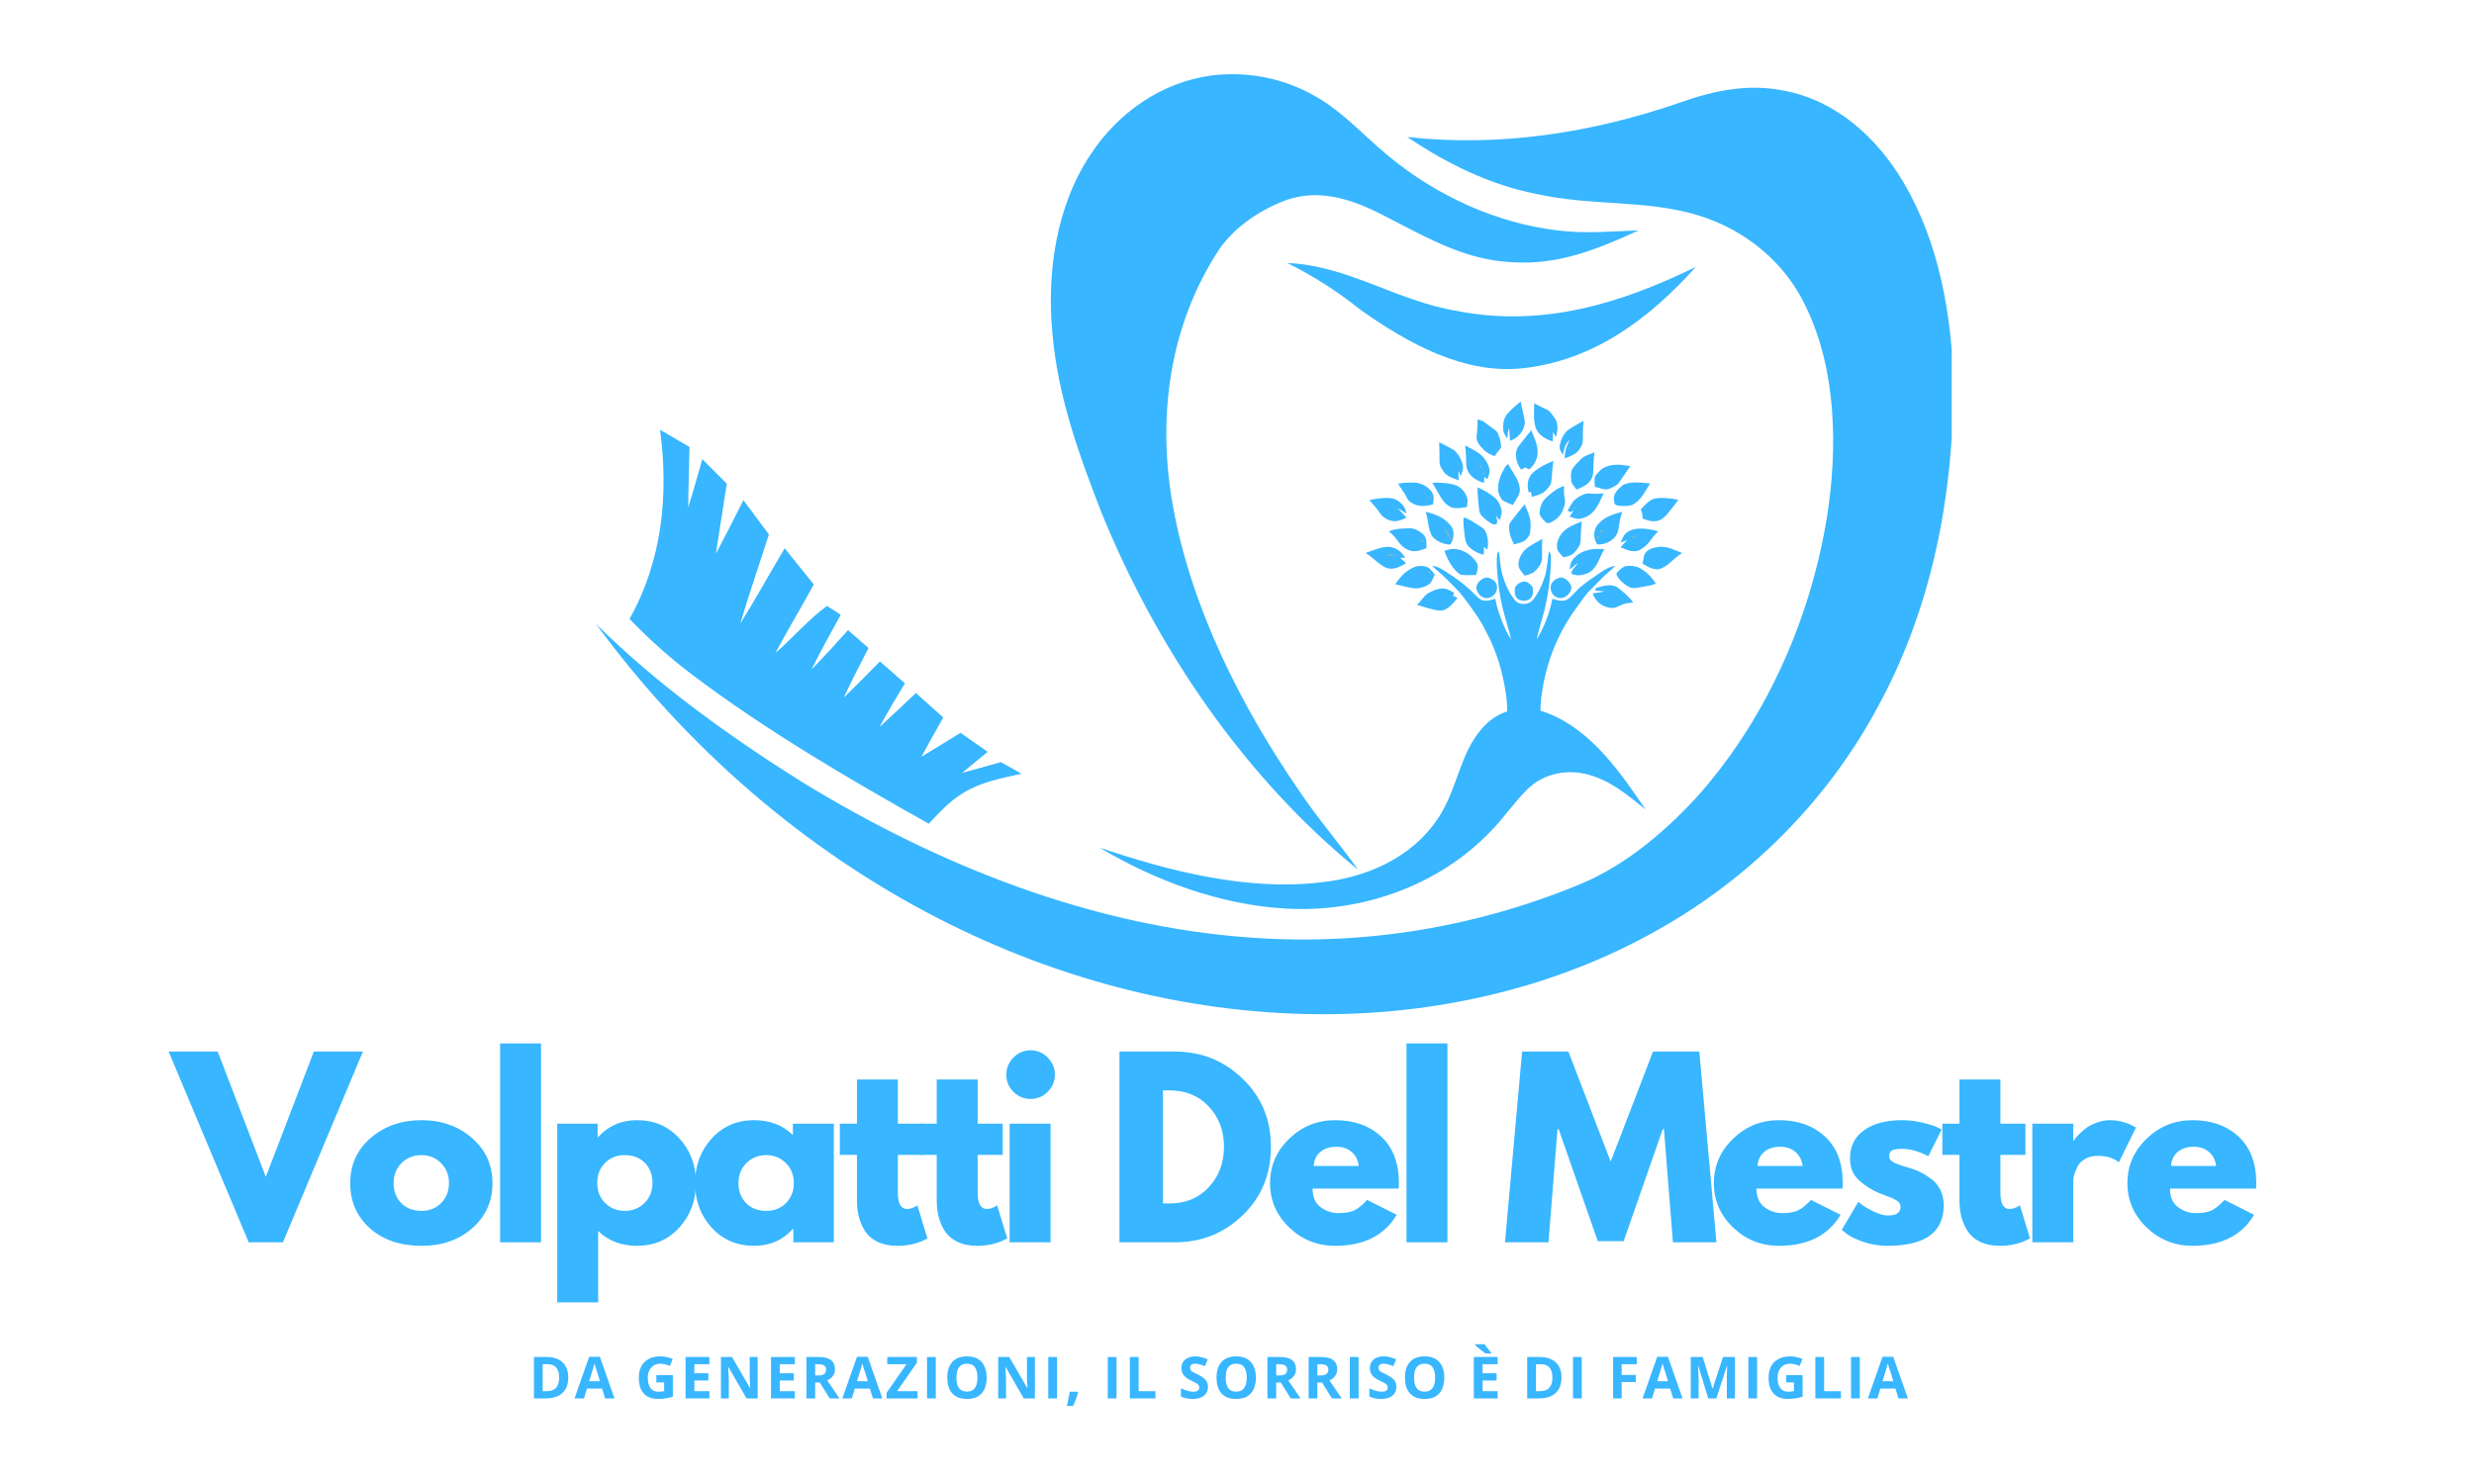 <svg xmlns="http://www.w3.org/2000/svg" xmlns:xlink="http://www.w3.org/1999/xlink" width="500" zoomAndPan="magnify" viewBox="0 0 375 225" height="300" preserveAspectRatio="xMidYMid meet" version="1.0"><defs><g/><clipPath id="1e2cb0bb85"><path d="M 159 11.25 L 249 11.25 L 249 132 L 159 132 Z M 159 11.25 " clip-rule="nonzero"/></clipPath><clipPath id="aae9766d47"><path d="M 90.328 13 L 295.828 13 L 295.828 154 L 90.328 154 Z M 90.328 13 " clip-rule="nonzero"/></clipPath><clipPath id="7b020a8b68"><path d="M 206.285 82 L 214 82 L 214 87 L 206.285 87 Z M 206.285 82 " clip-rule="nonzero"/></clipPath></defs><g clip-path="url(#1e2cb0bb85)"><path fill="#38b6ff" d="M 183.613 11.449 C 189.086 10.77 194.594 11.844 199.359 14.59 C 203.707 17.051 206.66 20.547 210.461 23.656 C 217.742 29.68 226.852 33.879 236.266 34.957 C 240.34 35.457 244.301 35.074 248.375 34.934 C 242.168 37.77 236.258 40.211 229.258 39.762 C 221.641 39.438 215.496 35.555 208.926 32.262 C 204.523 30.086 199.852 28.652 195.004 30.32 C 191.09 31.762 187.258 34.309 184.836 37.75 C 177.203 49.344 175.34 63.359 177.816 76.867 C 180.594 92.184 188.109 107.078 196.875 119.832 C 199.668 124.012 202.953 127.797 205.867 131.883 C 188.543 117.77 175.324 98.281 166.938 77.668 C 163.484 68.746 160.359 60.172 159.523 50.555 C 158.645 41.395 160.078 31.277 165.27 23.48 C 169.414 17.121 176.02 12.465 183.613 11.449 Z M 183.613 11.449 " fill-opacity="1" fill-rule="nonzero"/></g><g clip-path="url(#aae9766d47)"><path fill="#38b6ff" d="M 270.516 13.766 C 278.316 15.27 284.41 20.793 288.398 27.434 C 293.93 36.707 295.871 47.789 296.109 58.461 C 296.047 75.297 292.832 92.035 284.762 106.938 C 277.156 121.238 265.336 133.129 251.223 141.023 C 236.293 149.465 219.121 153.555 202.031 153.766 C 181.25 154.023 160.691 148.734 142.25 139.258 C 121.77 128.754 103.906 113.129 90.328 94.59 C 99.664 103.84 110.543 111.645 121.656 118.621 C 142.242 131.215 165.48 140.488 189.727 142.164 C 206.766 143.402 223.953 140.559 239.707 133.973 C 246.25 131.223 252.039 126.375 256.852 121.227 C 267.531 109.469 274.363 94.082 276.91 78.477 C 278.562 68.094 278.41 56.125 273.723 46.5 C 270.629 39.867 264.711 34.992 257.801 32.77 C 249.613 30.172 241.43 31.332 232.762 29.383 C 225.648 27.969 219.289 24.77 213.301 20.773 C 227.387 22.336 241.395 20.133 254.727 15.523 C 259.871 13.703 265.07 12.633 270.516 13.766 Z M 270.516 13.766 " fill-opacity="1" fill-rule="nonzero"/></g><path fill="#38b6ff" d="M 195.137 39.875 C 204.422 40.281 211.621 45.629 220.914 47.156 C 233.754 49.66 245.609 46.059 257.055 40.465 C 250.078 48.246 241.668 54.605 230.988 55.816 C 221.992 56.852 213.492 52.086 206.387 47.094 C 202.777 44.223 199.266 41.949 195.137 39.875 Z M 195.137 39.875 " fill-opacity="1" fill-rule="nonzero"/><path fill="#38b6ff" d="M 100.051 65.16 C 101.535 66.039 103.027 66.91 104.512 67.77 C 104.449 70.836 104.336 73.891 104.316 76.957 C 105.074 74.523 105.75 72.062 106.453 69.613 C 107.691 70.852 108.93 72.098 110.168 73.336 C 109.621 76.875 109.043 80.406 108.516 83.945 C 109.949 81.258 111.324 78.555 112.688 75.832 C 113.977 77.562 115.27 79.293 116.551 81.031 C 115.113 85.535 113.547 89.996 112.215 94.539 C 114.551 90.789 116.676 86.914 118.941 83.129 C 120.414 84.949 121.883 86.785 123.348 88.617 C 121.461 92.105 119.398 95.488 117.543 98.992 C 120.195 96.707 122.516 93.934 125.336 91.879 C 126.047 92.297 126.75 92.746 127.434 93.211 C 125.922 95.961 124.395 98.691 123.008 101.512 C 124.902 99.57 126.73 97.566 128.539 95.539 C 129.574 96.445 130.613 97.348 131.648 98.254 C 130.359 100.746 129.066 103.234 127.891 105.781 C 129.742 103.98 131.562 102.137 133.379 100.289 C 134.645 101.398 135.898 102.504 137.164 103.609 C 135.828 105.797 134.52 107.992 133.301 110.25 C 135.16 108.547 136.988 106.809 138.824 105.078 C 140.203 106.316 141.59 107.555 142.977 108.785 C 141.863 110.758 140.738 112.746 139.66 114.738 C 141.645 113.543 143.609 112.332 145.586 111.109 C 146.957 112.078 148.336 113.035 149.715 113.992 C 148.414 115.047 147.113 116.109 145.832 117.188 C 147.789 116.652 149.75 116.098 151.707 115.555 C 152.742 116.133 153.789 116.723 154.836 117.301 C 151.734 118.016 148.828 118.516 146.062 120.184 C 143.953 121.438 142.449 123.133 140.773 124.891 C 128.688 118.082 116.375 110.918 105.266 102.555 C 101.734 99.922 98.469 97.008 95.422 93.836 C 100.367 85.02 101.375 75.059 100.051 65.16 Z M 100.051 65.16 " fill-opacity="1" fill-rule="nonzero"/><path fill="#38b6ff" d="M 234.746 108.195 C 241.297 110.82 245.609 117.117 249.438 122.738 C 246.664 120.535 244.188 118.355 240.664 117.426 C 237.512 116.566 233.945 117.293 231.586 119.602 C 229.492 121.633 227.895 124.102 225.832 126.164 C 217.926 134.359 206.281 138.398 195.004 137.758 C 185.074 137.238 175.141 133.559 166.648 128.5 C 177.152 132.074 189.113 135.121 200.273 133.77 C 207.09 133.051 213.859 130.09 217.82 124.301 C 220.992 119.719 221.188 114.133 224.848 110.215 C 227.324 107.422 231.355 106.727 234.746 108.195 Z M 234.746 108.195 " fill-opacity="1" fill-rule="nonzero"/><path fill="#38b6ff" d="M 230.516 60.875 C 230.664 61.945 231.02 62.977 231.141 64.047 C 231.023 65.395 230.133 66.379 228.879 66.832 C 228.844 66.191 228.82 65.555 228.738 64.918 C 228.547 65.434 228.496 65.957 228.461 66.5 C 228.254 66.148 227.973 65.777 227.887 65.371 C 227.773 64.434 227.859 63.469 228.492 62.723 C 229.098 62.043 229.797 61.43 230.516 60.875 Z M 230.516 60.875 " fill-opacity="1" fill-rule="nonzero"/><path fill="#38b6ff" d="M 232.559 61.152 C 233.16 61.434 233.727 61.777 234.34 62.035 C 234.934 62.25 235.309 62.938 235.676 63.426 C 236.277 64.207 236.066 65.352 235.875 66.246 C 235.715 66.008 235.555 65.77 235.395 65.531 C 235.398 66 235.398 66.465 235.352 66.934 C 234.238 66.543 233.301 66.07 232.805 64.934 C 232.391 63.77 232.531 62.371 232.559 61.152 Z M 232.559 61.152 " fill-opacity="1" fill-rule="nonzero"/><path fill="#38b6ff" d="M 223.973 63.598 C 224.918 63.766 225.453 64.395 226.219 64.91 C 226.551 65.168 226.941 65.363 227.082 65.781 C 227.324 66.43 227.586 67.195 227.508 67.895 C 227.215 68.344 226.801 68.688 226.551 69.176 C 225.941 68.914 225.363 68.668 224.887 68.184 C 224.32 67.637 223.676 66.875 223.832 66.027 C 223.941 65.219 223.938 64.41 223.973 63.598 Z M 223.973 63.598 " fill-opacity="1" fill-rule="nonzero"/><path fill="#38b6ff" d="M 240.039 63.789 C 239.902 64.781 239.949 65.77 239.918 66.762 C 239.91 67.402 239.551 68.035 239.109 68.477 C 238.609 68.992 237.828 69.246 237.172 69.5 C 237.16 68.473 237.445 67.598 237.906 66.695 C 237.215 67.332 237.078 68.09 236.898 68.973 C 236.633 68.508 236.324 68.141 236.422 67.566 C 236.586 66.641 237.031 65.602 237.848 65.078 C 238.543 64.598 239.316 64.23 240.039 63.789 Z M 240.039 63.789 " fill-opacity="1" fill-rule="nonzero"/><path fill="#79b9c4" d="M 228.891 64.465 C 228.992 64.57 228.992 64.57 228.891 64.465 Z M 228.891 64.465 " fill-opacity="1" fill-rule="nonzero"/><path fill="#38b6ff" d="M 232.098 65.227 C 232.57 66.402 233.16 67.504 233.055 68.828 C 232.965 69.754 232.504 70.551 231.812 71.156 C 231.59 71.078 231.391 70.973 231.184 70.867 C 230.98 70.98 230.777 71.098 230.578 71.215 C 229.785 70.199 229.379 68.516 230.32 67.469 C 230.891 66.703 231.516 65.98 232.098 65.227 Z M 232.098 65.227 " fill-opacity="1" fill-rule="nonzero"/><path fill="#38b6ff" d="M 218.148 67.051 C 218.926 67.457 219.742 67.836 220.477 68.32 C 221.066 68.867 221.602 69.785 221.727 70.574 C 221.871 71.113 221.582 71.684 221.414 72.191 C 221.293 71.922 221.18 71.652 221.059 71.387 C 221.066 71.863 221.09 72.34 221.098 72.82 C 220.379 72.555 219.543 72.32 219.004 71.738 C 218.613 71.242 218.195 70.688 218.199 70.023 C 218.211 69.031 218.176 68.043 218.148 67.051 Z M 218.148 67.051 " fill-opacity="1" fill-rule="nonzero"/><path fill="#38b6ff" d="M 222.078 67.551 C 222.977 67.996 223.957 68.473 224.691 69.16 C 225.176 69.684 225.586 70.359 225.75 71.059 C 225.867 71.652 225.652 72.125 225.445 72.66 C 225.289 72.543 225.137 72.43 224.984 72.312 C 224.969 72.613 224.949 72.914 224.93 73.215 C 223.68 72.859 222.594 72.125 222.273 70.805 C 222.184 69.719 222.258 68.637 222.078 67.551 Z M 222.078 67.551 " fill-opacity="1" fill-rule="nonzero"/><path fill="#38b6ff" d="M 241.68 68.578 C 241.516 69.711 241.555 70.848 241.461 71.98 C 241.137 73.324 240.113 73.727 238.969 74.23 C 238.723 73.871 238.371 73.527 238.211 73.125 C 238.125 72.543 238.055 71.871 238.23 71.305 C 238.539 70.664 239.129 70.137 239.621 69.629 C 240.121 69.074 241.004 68.914 241.68 68.578 Z M 241.68 68.578 " fill-opacity="1" fill-rule="nonzero"/><path fill="#38b6ff" d="M 235.461 69.883 C 235.285 70.91 235.277 71.945 235.141 72.977 C 235.105 73.523 234.734 73.871 234.402 74.273 C 233.809 74.93 232.988 75.105 232.172 75.332 C 232.137 75.078 232.105 74.824 232.07 74.57 C 231.957 74.598 231.836 74.625 231.719 74.652 C 231.406 73.566 231.527 72.465 232.371 71.652 C 233.262 70.883 234.355 70.285 235.461 69.883 Z M 235.461 69.883 " fill-opacity="1" fill-rule="nonzero"/><path fill="#79b9c4" d="M 223.984 69.988 C 224.414 70.422 224.715 70.934 224.949 71.492 C 224.539 71.047 224.211 70.555 223.984 69.988 Z M 223.984 69.988 " fill-opacity="1" fill-rule="nonzero"/><path fill="#38b6ff" d="M 228.598 70.359 C 229.23 71.566 230.227 72.684 230.359 74.008 C 230.527 74.938 229.727 75.773 229.316 76.562 C 228.766 76.344 228.074 76.145 227.637 75.738 C 227.336 75.277 227.059 74.715 227.074 74.152 C 227.043 72.902 227.551 71.805 228.18 70.758 C 228.289 70.609 228.43 70.477 228.598 70.359 Z M 228.598 70.359 " fill-opacity="1" fill-rule="nonzero"/><path fill="#38b6ff" d="M 247.117 70.668 C 246.523 71.5 245.98 72.371 245.379 73.199 C 245.09 73.621 244.52 73.84 244.062 74.043 C 243.336 74.465 242.555 73.945 241.75 73.832 C 241.73 73.316 241.594 72.668 241.801 72.184 C 242.078 71.789 242.562 71.27 242.949 70.992 C 244.316 70.242 245.652 70.43 247.117 70.668 Z M 247.117 70.668 " fill-opacity="1" fill-rule="nonzero"/><path fill="#79b9c4" d="M 224.809 71.633 L 224.949 71.555 L 225.094 71.633 L 225.094 71.793 L 224.949 71.871 L 224.809 71.793 Z M 224.809 71.633 " fill-opacity="1" fill-rule="nonzero"/><path fill="#38b6ff" d="M 211.906 73.332 C 212.684 73.184 213.477 73.145 214.266 73.168 C 215.293 73.156 216.363 73.711 216.984 74.523 C 217.426 75.148 217.332 75.777 217.191 76.484 C 216.418 76.691 215.516 76.809 214.73 76.594 C 214.16 76.387 213.539 76.105 213.281 75.52 C 212.902 74.734 212.359 74.066 211.906 73.332 Z M 211.906 73.332 " fill-opacity="1" fill-rule="nonzero"/><path fill="#38b6ff" d="M 217.098 73.188 C 218.199 73.16 219.301 73.195 220.375 73.473 C 221.422 73.758 222.195 74.633 222.438 75.672 C 222.496 76.059 222.383 76.488 222.336 76.879 C 221.543 76.996 220.797 77.164 220.004 76.934 C 219.266 76.594 218.746 76.012 218.348 75.316 C 217.949 74.594 217.5 73.906 217.098 73.188 Z M 217.098 73.188 " fill-opacity="1" fill-rule="nonzero"/><path fill="#38b6ff" d="M 250.105 73.297 C 249.395 74.406 248.926 75.512 247.867 76.27 C 247.27 76.816 246.301 76.719 245.547 76.695 C 245.109 76.66 244.715 76.609 244.684 76.086 C 244.375 75.016 245.113 74.293 245.844 73.648 C 247.031 72.875 248.762 73.199 250.105 73.297 Z M 250.105 73.297 " fill-opacity="1" fill-rule="nonzero"/><path fill="#38b6ff" d="M 237.086 73.668 C 237.035 74.359 237.051 75.031 237.195 75.707 C 237.332 76.242 237.074 76.836 236.895 77.336 C 236.57 78.203 235.875 78.805 235.062 79.207 C 234.816 79.328 234.559 79.379 234.324 79.191 C 233.938 78.867 233.578 78.438 233.363 77.977 C 233.34 77.109 233.645 76.129 234.293 75.523 C 235.121 74.738 235.988 74.039 237.086 73.668 Z M 237.086 73.668 " fill-opacity="1" fill-rule="nonzero"/><path fill="#38b6ff" d="M 223.965 73.891 C 224.918 74.328 225.887 74.84 226.672 75.547 C 227.137 75.949 227.398 76.602 227.566 77.18 C 227.738 77.809 227.496 78.305 227.281 78.883 C 227.121 78.648 226.961 78.406 226.801 78.172 C 226.836 78.578 227.109 79.145 226.793 79.48 C 226.199 79.617 225.879 79.242 225.418 78.941 C 224.848 78.469 224.246 78.055 224.191 77.246 C 224.109 76.113 223.922 75.023 223.965 73.891 Z M 223.965 73.891 " fill-opacity="1" fill-rule="nonzero"/><path fill="#38b6ff" d="M 240.996 74.824 C 241.695 74.902 242.383 74.871 243.078 74.801 C 242.578 75.809 242.18 76.945 241.352 77.719 C 240.816 78.27 240.094 78.566 239.348 78.68 C 238.863 78.68 238.355 78.469 237.902 78.316 C 238.109 78.023 238.316 77.73 238.523 77.434 C 238.332 77.508 238.137 77.582 237.945 77.656 C 237.84 77.562 237.734 77.469 237.629 77.379 C 238.086 76.609 238.41 75.867 239.207 75.383 C 239.723 75.09 240.387 74.719 240.996 74.824 Z M 240.996 74.824 " fill-opacity="1" fill-rule="nonzero"/><path fill="#79b9c4" d="M 216.617 75.32 L 216.762 75.242 L 216.898 75.324 L 216.898 75.484 L 216.758 75.562 L 216.617 75.48 Z M 216.617 75.32 " fill-opacity="1" fill-rule="nonzero"/><path fill="#38b6ff" d="M 211.324 75.633 C 212.258 76.055 213.059 76.758 213.16 77.84 C 212.73 77.574 212.312 77.293 211.863 77.059 C 212.297 77.543 212.77 77.996 213.199 78.484 C 212.617 78.75 212.004 79.027 211.344 79.02 C 210.449 78.98 209.605 78.484 209.121 77.73 C 208.66 77.039 208.109 76.434 207.555 75.816 C 208.746 75.586 210.133 75.336 211.324 75.633 Z M 211.324 75.633 " fill-opacity="1" fill-rule="nonzero"/><path fill="#38b6ff" d="M 251.102 75.539 C 252.188 75.414 253.324 75.574 254.395 75.777 C 253.844 76.582 253.219 77.332 252.594 78.074 C 252.113 78.602 251.551 79.02 250.809 79.027 C 250.145 79.074 249.578 78.848 248.977 78.609 C 248.988 78.105 248.887 77.703 248.703 77.234 C 249.383 76.562 250.074 75.625 251.102 75.539 Z M 251.102 75.539 " fill-opacity="1" fill-rule="nonzero"/><path fill="#79b9c4" d="M 228.504 75.953 C 228.609 76.055 228.609 76.055 228.504 75.953 Z M 228.504 75.953 " fill-opacity="1" fill-rule="nonzero"/><path fill="#38b6ff" d="M 231.102 76.465 C 231.379 77.082 231.648 77.711 231.84 78.363 C 232.07 79.105 232.02 79.957 231.93 80.723 C 231.875 81.219 231.523 81.605 231.172 81.926 C 230.703 82.273 230.027 82.355 229.477 82.555 C 229.199 81.883 228.867 81.305 228.793 80.562 C 228.758 80.09 228.637 79.531 228.977 79.137 C 229.664 78.238 230.363 77.324 231.102 76.465 Z M 231.102 76.465 " fill-opacity="1" fill-rule="nonzero"/><path fill="#79b9c4" d="M 211.203 76.902 C 211.309 77.008 211.309 77.008 211.203 76.902 Z M 211.203 76.902 " fill-opacity="1" fill-rule="nonzero"/><path fill="#79b9c4" d="M 238.602 76.887 L 238.738 76.809 L 238.879 76.887 L 238.879 77.047 L 238.738 77.129 L 238.602 77.047 Z M 238.602 76.887 " fill-opacity="1" fill-rule="nonzero"/><path fill="#38b6ff" d="M 216.094 77.609 C 217.598 77.914 219.246 78.629 220.09 79.98 C 220.512 80.855 220.324 81.754 219.836 82.559 C 218.762 82.539 217.75 82.094 217.055 81.273 C 216.445 80.191 216.504 78.793 216.094 77.609 Z M 216.094 77.609 " fill-opacity="1" fill-rule="nonzero"/><path fill="#38b6ff" d="M 245.895 77.594 C 245.574 78.477 245.453 79.391 245.297 80.312 C 245.082 81.738 243.461 82.652 242.105 82.539 C 241.426 81.555 241.473 80.156 242.383 79.332 C 243.352 78.277 244.57 77.969 245.895 77.594 Z M 245.895 77.594 " fill-opacity="1" fill-rule="nonzero"/><path fill="#79b9c4" d="M 226.746 77.895 C 226.855 77.992 226.855 77.992 226.746 77.895 Z M 226.746 77.895 " fill-opacity="1" fill-rule="nonzero"/><path fill="#38b6ff" d="M 221.863 78.461 C 222.625 78.648 223.336 79.164 224 79.57 C 224.34 79.812 224.758 80.02 225.031 80.34 C 225.582 81.246 225.613 82.332 225.469 83.352 C 225.293 83.211 225.121 83.062 224.949 82.918 C 224.93 83.312 224.922 83.707 224.906 84.102 C 224.047 83.93 223.258 83.488 222.633 82.883 C 222.09 82.277 222.039 81.531 221.961 80.762 C 221.906 79.957 221.727 79.266 221.863 78.461 Z M 221.863 78.461 " fill-opacity="1" fill-rule="nonzero"/><path fill="#38b6ff" d="M 227.527 78.863 L 227.625 78.863 L 227.625 78.965 L 227.527 78.965 Z M 227.527 78.863 " fill-opacity="1" fill-rule="nonzero"/><path fill="#38b6ff" d="M 239.758 79.039 C 239.727 79.793 239.609 80.535 239.602 81.289 C 239.598 81.715 239.598 82.199 239.457 82.605 C 239.176 83.184 238.762 83.715 238.25 84.105 C 237.875 84.316 237.402 84.375 236.992 84.496 C 236.688 84.152 236.301 83.82 236.09 83.41 C 235.812 82.449 236.188 81.617 236.738 80.852 C 237.574 79.863 238.629 79.566 239.758 79.039 Z M 239.758 79.039 " fill-opacity="1" fill-rule="nonzero"/><path fill="#38b6ff" d="M 213.887 80.102 C 214.566 80.16 215.242 80.582 215.742 81.023 C 216.355 81.641 216.176 82.312 216.223 83.102 C 215.27 83.469 214.418 83.805 213.41 83.355 C 211.984 82.773 211.777 81.395 210.48 80.586 C 211.586 80.094 212.703 80.125 213.887 80.102 Z M 213.887 80.102 " fill-opacity="1" fill-rule="nonzero"/><path fill="#79b9c4" d="M 243.082 80.027 C 243.188 80.137 243.188 80.137 243.082 80.027 Z M 243.082 80.027 " fill-opacity="1" fill-rule="nonzero"/><path fill="#79b9c4" d="M 218.887 80.113 C 219.539 80.633 219.812 81.145 219.922 81.969 C 219.535 81.375 219.172 80.762 218.887 80.113 Z M 218.887 80.113 " fill-opacity="1" fill-rule="nonzero"/><path fill="#38b6ff" d="M 251.375 80.566 C 250.336 81.406 249.992 82.566 248.797 83.227 C 247.828 83.941 246.602 83.414 245.641 82.969 C 245.969 82.594 246.309 82.227 246.656 81.871 C 246.324 82 245.996 82.137 245.66 82.266 C 245.922 81.586 246.188 80.863 246.902 80.539 C 248.184 79.832 250.027 80.203 251.375 80.566 Z M 251.375 80.566 " fill-opacity="1" fill-rule="nonzero"/><path fill="#79b9c4" d="M 242.688 80.359 C 243.266 80.246 242.867 80.949 242.516 80.707 C 242.461 80.57 242.52 80.453 242.688 80.359 Z M 242.688 80.359 " fill-opacity="1" fill-rule="nonzero"/><path fill="#79b9c4" d="M 242.133 81.355 L 242.273 81.277 L 242.414 81.355 L 242.414 81.516 L 242.273 81.598 L 242.133 81.516 Z M 242.133 81.355 " fill-opacity="1" fill-rule="nonzero"/><path fill="#79b9c4" d="M 247.43 81.371 C 247.633 81.102 248.031 81.414 247.703 81.613 C 247.492 81.637 247.402 81.555 247.43 81.371 Z M 247.43 81.371 " fill-opacity="1" fill-rule="nonzero"/><path fill="#38b6ff" d="M 233.789 81.684 C 233.668 82.73 233.797 83.773 233.73 84.816 C 233.625 85.527 233.125 86.191 232.594 86.652 C 232.207 87.023 231.602 87.129 231.102 87.285 C 230.824 86.91 230.473 86.547 230.27 86.129 C 229.969 85.273 230.355 84.43 230.836 83.727 C 231.523 82.801 232.832 82.316 233.789 81.684 Z M 233.789 81.684 " fill-opacity="1" fill-rule="nonzero"/><path fill="#79b9c4" d="M 242.109 81.777 C 242.215 81.887 242.215 81.887 242.109 81.777 Z M 242.109 81.777 " fill-opacity="1" fill-rule="nonzero"/><path fill="#79b9c4" d="M 215.355 81.953 C 215.559 81.688 215.961 81.996 215.629 82.195 C 215.418 82.215 215.324 82.137 215.355 81.953 Z M 215.355 81.953 " fill-opacity="1" fill-rule="nonzero"/><g clip-path="url(#7b020a8b68)"><path fill="#38b6ff" d="M 210.367 82.902 C 211.527 82.949 212.418 83.582 212.996 84.57 C 212.742 84.57 212.488 84.574 212.23 84.574 C 212.539 84.84 212.84 85.109 213.133 85.387 C 212.246 85.891 211.32 86.449 210.254 86.137 C 209.031 85.684 208.164 84.527 206.992 83.84 C 208.07 83.469 209.215 82.949 210.367 82.902 Z M 210.367 82.902 " fill-opacity="1" fill-rule="nonzero"/></g><path fill="#38b6ff" d="M 251.602 82.898 C 252.867 82.848 253.832 83.402 254.969 83.852 C 253.488 84.734 252.91 85.93 251.363 86.309 C 250.426 86.352 249.723 85.906 248.957 85.445 C 249.105 84.953 249.117 84.406 249.32 83.938 C 249.832 83.195 250.754 82.969 251.602 82.898 Z M 251.602 82.898 " fill-opacity="1" fill-rule="nonzero"/><path fill="#38b6ff" d="M 219.809 83.277 C 221.406 83.031 222.91 83.953 223.793 85.227 C 224.211 85.914 223.906 86.465 223.758 87.172 C 222.973 87.18 222.113 87.285 221.344 87.105 C 220.156 86.32 219.414 84.816 218.93 83.516 C 219.223 83.438 219.516 83.352 219.809 83.277 Z M 219.809 83.277 " fill-opacity="1" fill-rule="nonzero"/><path fill="#38b6ff" d="M 243.199 83.262 C 242.43 84.445 242.207 85.898 241.016 86.711 C 240.219 87.184 239.027 87.457 238.176 86.965 C 238.168 86.375 238.902 85.879 239.164 85.363 C 238.734 85.676 238.344 86.035 237.906 86.336 C 238.004 85.648 238.121 85.031 238.66 84.551 C 239.855 83.277 241.559 83.133 243.199 83.262 Z M 243.199 83.262 " fill-opacity="1" fill-rule="nonzero"/><path fill="#38b6ff" d="M 227.199 83.559 C 227.344 84.715 227.406 85.992 227.727 87.121 C 228.105 88.484 228.691 89.805 229.566 90.922 C 230.25 91.832 231.684 91.773 232.387 90.918 C 233.195 89.902 233.762 88.668 234.152 87.434 C 234.539 86.18 234.59 84.836 234.777 83.559 C 235.215 84.039 235.043 84.625 235.078 85.234 C 235.004 87.711 234.684 90.203 234.074 92.609 C 233.711 94.062 233.219 95.465 232.938 96.941 C 234.051 95.086 234.91 92.902 235.305 90.773 C 236.012 91.031 237.062 91.309 237.711 90.789 C 238.469 90.203 239.035 89.391 239.805 88.805 C 240.777 88.008 241.824 87.32 242.871 86.621 C 243.48 86.219 244.125 85.895 244.852 85.77 C 244.211 86.469 243.434 87.016 242.781 87.703 C 241.801 88.727 240.695 89.688 239.895 90.844 C 239.051 92.008 238.176 93.188 237.441 94.418 C 235.484 97.73 234.18 101.441 233.695 105.262 C 233.336 107.41 233.582 109.66 233.5 111.859 C 231.82 111.883 230.141 111.883 228.461 111.863 C 228.375 109.66 228.617 107.414 228.266 105.258 C 227.812 102.031 226.875 98.812 225.344 95.926 C 224.461 94.082 223.207 92.363 221.977 90.73 C 221.113 89.562 220.012 88.535 218.973 87.516 C 218.367 86.906 217.664 86.43 217.105 85.77 C 217.66 85.871 218.121 86.043 218.602 86.328 C 220.395 87.422 222.07 88.625 223.543 90.129 C 223.875 90.461 224.203 90.805 224.633 91.004 C 225.281 91.203 226.035 90.98 226.656 90.77 C 226.816 91.805 227.148 92.785 227.516 93.762 C 227.914 94.871 228.398 95.965 229.047 96.953 C 228.844 95.898 228.473 94.875 228.207 93.836 C 227.598 91.805 227.207 89.707 227.023 87.598 C 226.883 86.395 226.812 85.148 226.934 83.941 C 227.02 83.812 227.109 83.684 227.199 83.559 Z M 227.199 83.559 " fill-opacity="1" fill-rule="nonzero"/><path fill="#79b9c4" d="M 210.32 84.121 C 210.512 83.977 211.039 83.969 211.227 84.121 C 211.363 84.398 210.184 84.375 210.32 84.121 Z M 210.32 84.121 " fill-opacity="1" fill-rule="nonzero"/><path fill="#79b9c4" d="M 211.551 84.109 L 211.711 84.109 L 211.789 84.25 L 211.711 84.387 L 211.551 84.387 L 211.473 84.25 Z M 211.551 84.109 " fill-opacity="1" fill-rule="nonzero"/><path fill="#79b9c4" d="M 231.996 84.113 C 232.102 84.219 232.102 84.219 231.996 84.113 Z M 231.996 84.113 " fill-opacity="1" fill-rule="nonzero"/><path fill="#79b9c4" d="M 231.594 84.59 C 231.43 85.023 231.195 85.414 230.941 85.801 C 231.098 85.355 231.289 84.953 231.594 84.59 Z M 231.594 84.59 " fill-opacity="1" fill-rule="nonzero"/><path fill="#38b6ff" d="M 216.527 86.059 C 216.887 86.355 217.16 86.758 217.48 87.098 C 217.281 87.527 217.102 87.973 216.859 88.375 C 216.324 88.852 215.547 89.141 214.844 89.211 C 213.734 89.227 212.578 88.789 211.48 88.594 C 212.23 87.453 213.117 86.492 214.41 85.973 C 215.09 85.719 215.871 85.75 216.527 86.059 Z M 216.527 86.059 " fill-opacity="1" fill-rule="nonzero"/><path fill="#38b6ff" d="M 246.387 85.836 C 247.055 85.734 247.797 85.777 248.414 86.07 C 249.516 86.613 250.34 87.48 251.004 88.496 C 250.363 88.723 249.75 88.859 249.078 88.957 C 248.281 89.074 247.492 89.363 246.754 88.906 C 246.055 88.469 245.238 87.801 244.984 86.984 C 245.324 86.512 245.84 86.051 246.387 85.836 Z M 246.387 85.836 " fill-opacity="1" fill-rule="nonzero"/><path fill="#79b9c4" d="M 216.047 86.641 C 216.152 86.746 216.152 86.746 216.047 86.641 Z M 216.047 86.641 " fill-opacity="1" fill-rule="nonzero"/><path fill="#79b9c4" d="M 216.445 86.613 L 216.586 86.531 L 216.727 86.609 L 216.727 86.77 L 216.59 86.848 L 216.445 86.773 Z M 216.445 86.613 " fill-opacity="1" fill-rule="nonzero"/><path fill="#38b6ff" d="M 220.336 86.617 C 220.438 86.719 220.438 86.719 220.336 86.617 Z M 220.336 86.617 " fill-opacity="1" fill-rule="nonzero"/><path fill="#38b6ff" d="M 225.031 87.617 C 225.523 87.418 226.168 87.805 226.543 88.105 C 227.262 88.883 226.906 90.117 225.969 90.539 C 224.961 91.082 223.848 90.125 223.777 89.109 C 223.785 88.438 224.449 87.844 225.031 87.617 Z M 225.031 87.617 " fill-opacity="1" fill-rule="nonzero"/><path fill="#38b6ff" d="M 236.301 87.609 C 237.055 87.34 237.875 88.164 238.141 88.797 C 238.434 89.867 236.98 91.094 235.969 90.555 C 235.207 90.273 234.887 89.363 235.117 88.621 C 235.352 88.102 235.773 87.785 236.301 87.609 Z M 236.301 87.609 " fill-opacity="1" fill-rule="nonzero"/><path fill="#38b6ff" d="M 230.848 88.195 C 231.371 88.035 232.027 88.582 232.285 89.008 C 232.445 89.59 232.398 90.406 231.895 90.816 C 231.363 91.176 230.594 91.184 230.062 90.816 C 229.562 90.402 229.516 89.594 229.676 89.008 C 229.945 88.566 230.34 88.301 230.848 88.195 Z M 230.848 88.195 " fill-opacity="1" fill-rule="nonzero"/><path fill="#38b6ff" d="M 244.988 88.938 C 245.961 89.621 246.848 90.402 247.57 91.352 C 246.949 91.414 246.367 91.441 245.789 91.703 C 245.207 91.926 244.801 92.293 244.137 92.156 C 242.84 92.035 241.832 91.191 241.406 89.969 C 242 89.895 242.59 89.832 243.168 89.668 C 242.723 89.598 242.273 89.582 241.824 89.582 C 241.852 89.441 241.875 89.301 241.902 89.16 C 242.918 88.844 243.941 88.512 244.988 88.938 Z M 244.988 88.938 " fill-opacity="1" fill-rule="nonzero"/><path fill="#38b6ff" d="M 219.102 89.262 C 219.559 89.383 219.984 89.652 220.402 89.863 C 220.348 90.016 220.297 90.164 220.242 90.312 C 220.469 90.434 220.695 90.547 220.926 90.668 C 220.285 91.441 219.445 92.559 218.344 92.582 C 217.164 92.504 215.938 92.031 214.797 91.723 C 215.301 91.188 215.727 90.559 216.27 90.066 C 217.074 89.555 218.137 89.098 219.102 89.262 Z M 219.102 89.262 " fill-opacity="1" fill-rule="nonzero"/><g fill="#38b6ff" fill-opacity="1"><g transform="translate(26.543, 188.354)"><g><path d="M 11.156 0 L -0.984 -28.922 L 6.453 -28.922 L 13.75 -9.922 L 21.031 -28.922 L 28.469 -28.922 L 16.344 0 Z M 11.156 0 "/></g></g></g><g fill="#38b6ff" fill-opacity="1"><g transform="translate(52.275, 188.354)"><g><path d="M 3.797 -2.125 C 1.805 -3.906 0.812 -6.188 0.812 -8.969 C 0.812 -11.758 1.848 -14.047 3.922 -15.828 C 6.004 -17.617 8.578 -18.516 11.641 -18.516 C 14.648 -18.516 17.191 -17.613 19.266 -15.812 C 21.336 -14.008 22.375 -11.727 22.375 -8.969 C 22.375 -6.219 21.359 -3.945 19.328 -2.156 C 17.305 -0.363 14.742 0.531 11.641 0.531 C 8.41 0.531 5.797 -0.352 3.797 -2.125 Z M 8.594 -12.016 C 7.789 -11.223 7.391 -10.207 7.391 -8.969 C 7.391 -7.738 7.773 -6.727 8.547 -5.938 C 9.328 -5.156 10.348 -4.766 11.609 -4.766 C 12.816 -4.766 13.812 -5.16 14.594 -5.953 C 15.383 -6.754 15.781 -7.758 15.781 -8.969 C 15.781 -10.207 15.375 -11.223 14.562 -12.016 C 13.758 -12.816 12.773 -13.219 11.609 -13.219 C 10.41 -13.219 9.406 -12.816 8.594 -12.016 Z M 8.594 -12.016 "/></g></g></g><g fill="#38b6ff" fill-opacity="1"><g transform="translate(73.695, 188.354)"><g><path d="M 2.109 0 L 2.109 -30.156 L 8.312 -30.156 L 8.312 0 Z M 2.109 0 "/></g></g></g><g fill="#38b6ff" fill-opacity="1"><g transform="translate(82.354, 188.354)"><g><path d="M 20.609 -15.766 C 22.297 -13.93 23.141 -11.68 23.141 -9.016 C 23.141 -6.348 22.297 -4.086 20.609 -2.234 C 18.93 -0.391 16.797 0.531 14.203 0.531 C 11.816 0.531 9.852 -0.219 8.312 -1.719 L 8.312 9.109 L 2.109 9.109 L 2.109 -17.984 L 8.234 -17.984 L 8.234 -15.953 L 8.312 -15.953 C 9.852 -17.66 11.816 -18.516 14.203 -18.516 C 16.797 -18.516 18.93 -17.598 20.609 -15.766 Z M 15.328 -5.953 C 16.141 -6.754 16.547 -7.773 16.547 -9.016 C 16.547 -10.254 16.16 -11.266 15.391 -12.047 C 14.617 -12.828 13.602 -13.219 12.344 -13.219 C 11.125 -13.219 10.125 -12.816 9.344 -12.016 C 8.562 -11.223 8.172 -10.223 8.172 -9.016 C 8.172 -7.773 8.57 -6.754 9.375 -5.953 C 10.188 -5.16 11.176 -4.766 12.344 -4.766 C 13.531 -4.766 14.523 -5.16 15.328 -5.953 Z M 15.328 -5.953 "/></g></g></g><g fill="#38b6ff" fill-opacity="1"><g transform="translate(104.545, 188.354)"><g><path d="M 3.328 -2.219 C 1.648 -4.062 0.812 -6.312 0.812 -8.969 C 0.812 -11.633 1.648 -13.891 3.328 -15.734 C 5.016 -17.586 7.156 -18.516 9.75 -18.516 C 12.133 -18.516 14.098 -17.766 15.641 -16.266 L 15.641 -17.984 L 21.844 -17.984 L 21.844 0 L 15.703 0 L 15.703 -2.031 L 15.641 -2.031 C 14.098 -0.32 12.133 0.531 9.75 0.531 C 7.156 0.531 5.016 -0.383 3.328 -2.219 Z M 8.594 -12.016 C 7.789 -11.223 7.391 -10.207 7.391 -8.969 C 7.391 -7.738 7.773 -6.727 8.547 -5.938 C 9.328 -5.156 10.348 -4.766 11.609 -4.766 C 12.816 -4.766 13.812 -5.16 14.594 -5.953 C 15.383 -6.754 15.781 -7.758 15.781 -8.969 C 15.781 -10.207 15.375 -11.223 14.562 -12.016 C 13.758 -12.816 12.773 -13.219 11.609 -13.219 C 10.41 -13.219 9.406 -12.816 8.594 -12.016 Z M 8.594 -12.016 "/></g></g></g><g fill="#38b6ff" fill-opacity="1"><g transform="translate(126.736, 188.354)"><g><path d="M 3.156 -17.984 L 3.156 -24.688 L 9.359 -24.688 L 9.359 -17.984 L 13.156 -17.984 L 13.156 -13.25 L 9.359 -13.25 L 9.359 -7.531 C 9.359 -5.875 9.828 -5.047 10.766 -5.047 C 10.992 -5.047 11.238 -5.094 11.5 -5.188 C 11.758 -5.281 11.957 -5.375 12.094 -5.469 L 12.312 -5.609 L 13.844 -0.594 C 12.508 0.156 10.992 0.531 9.297 0.531 C 8.117 0.531 7.109 0.328 6.266 -0.078 C 5.43 -0.492 4.797 -1.047 4.359 -1.734 C 3.93 -2.422 3.625 -3.145 3.438 -3.906 C 3.25 -4.664 3.156 -5.477 3.156 -6.344 L 3.156 -13.25 L 0.562 -13.25 L 0.562 -17.984 Z M 3.156 -17.984 "/></g></g></g><g fill="#38b6ff" fill-opacity="1"><g transform="translate(138.831, 188.354)"><g><path d="M 3.156 -17.984 L 3.156 -24.688 L 9.359 -24.688 L 9.359 -17.984 L 13.156 -17.984 L 13.156 -13.25 L 9.359 -13.25 L 9.359 -7.531 C 9.359 -5.875 9.828 -5.047 10.766 -5.047 C 10.992 -5.047 11.238 -5.094 11.5 -5.188 C 11.758 -5.281 11.957 -5.375 12.094 -5.469 L 12.312 -5.609 L 13.844 -0.594 C 12.508 0.156 10.992 0.531 9.297 0.531 C 8.117 0.531 7.109 0.328 6.266 -0.078 C 5.43 -0.492 4.797 -1.047 4.359 -1.734 C 3.93 -2.422 3.625 -3.145 3.438 -3.906 C 3.25 -4.664 3.156 -5.477 3.156 -6.344 L 3.156 -13.25 L 0.562 -13.25 L 0.562 -17.984 Z M 3.156 -17.984 "/></g></g></g><g fill="#38b6ff" fill-opacity="1"><g transform="translate(150.925, 188.354)"><g><path d="M 2.688 -28.016 C 3.414 -28.742 4.281 -29.109 5.281 -29.109 C 6.289 -29.109 7.156 -28.742 7.875 -28.016 C 8.602 -27.285 8.969 -26.414 8.969 -25.406 C 8.969 -24.406 8.602 -23.539 7.875 -22.812 C 7.156 -22.094 6.289 -21.734 5.281 -21.734 C 4.281 -21.734 3.414 -22.094 2.688 -22.812 C 1.969 -23.539 1.609 -24.406 1.609 -25.406 C 1.609 -26.414 1.969 -27.285 2.688 -28.016 Z M 2.109 -17.984 L 2.109 0 L 8.312 0 L 8.312 -17.984 Z M 2.109 -17.984 "/></g></g></g><g fill="#38b6ff" fill-opacity="1"><g transform="translate(159.759, 188.354)"><g/></g></g><g fill="#38b6ff" fill-opacity="1"><g transform="translate(167.577, 188.354)"><g><path d="M 2.109 -28.922 L 10.484 -28.922 C 14.504 -28.922 17.938 -27.547 20.781 -24.797 C 23.633 -22.055 25.062 -18.617 25.062 -14.484 C 25.062 -10.316 23.641 -6.859 20.797 -4.109 C 17.961 -1.367 14.523 0 10.484 0 L 2.109 0 Z M 8.703 -5.891 L 9.719 -5.891 C 12.125 -5.891 14.094 -6.703 15.625 -8.328 C 17.156 -9.953 17.93 -11.992 17.953 -14.453 C 17.953 -16.898 17.188 -18.941 15.656 -20.578 C 14.125 -22.211 12.145 -23.031 9.719 -23.031 L 8.703 -23.031 Z M 8.703 -5.891 "/></g></g></g><g fill="#38b6ff" fill-opacity="1"><g transform="translate(191.696, 188.354)"><g><path d="M 20.297 -8.141 L 7.266 -8.141 C 7.266 -6.867 7.672 -5.93 8.484 -5.328 C 9.305 -4.723 10.195 -4.422 11.156 -4.422 C 12.156 -4.422 12.945 -4.551 13.531 -4.812 C 14.113 -5.082 14.781 -5.617 15.531 -6.422 L 20.016 -4.172 C 18.148 -1.035 15.039 0.531 10.688 0.531 C 7.977 0.531 5.656 -0.395 3.719 -2.25 C 1.781 -4.113 0.812 -6.352 0.812 -8.969 C 0.812 -11.594 1.781 -13.836 3.719 -15.703 C 5.656 -17.578 7.977 -18.516 10.688 -18.516 C 13.539 -18.516 15.863 -17.688 17.656 -16.031 C 19.445 -14.383 20.344 -12.031 20.344 -8.969 C 20.344 -8.551 20.328 -8.273 20.297 -8.141 Z M 7.438 -11.578 L 14.266 -11.578 C 14.129 -12.504 13.758 -13.219 13.156 -13.719 C 12.562 -14.227 11.801 -14.484 10.875 -14.484 C 9.844 -14.484 9.02 -14.211 8.406 -13.672 C 7.801 -13.141 7.477 -12.441 7.438 -11.578 Z M 7.438 -11.578 "/></g></g></g><g fill="#38b6ff" fill-opacity="1"><g transform="translate(211.083, 188.354)"><g><path d="M 2.109 0 L 2.109 -30.156 L 8.312 -30.156 L 8.312 0 Z M 2.109 0 "/></g></g></g><g fill="#38b6ff" fill-opacity="1"><g transform="translate(219.742, 188.354)"><g/></g></g><g fill="#38b6ff" fill-opacity="1"><g transform="translate(227.56, 188.354)"><g><path d="M 26.016 0 L 24.656 -17.141 L 24.469 -17.141 L 18.547 -0.172 L 14.625 -0.172 L 8.703 -17.141 L 8.516 -17.141 L 7.156 0 L 0.562 0 L 3.156 -28.922 L 10.172 -28.922 L 16.578 -12.234 L 23 -28.922 L 30.016 -28.922 L 32.609 0 Z M 26.016 0 "/></g></g></g><g fill="#38b6ff" fill-opacity="1"><g transform="translate(258.971, 188.354)"><g><path d="M 20.297 -8.141 L 7.266 -8.141 C 7.266 -6.867 7.672 -5.93 8.484 -5.328 C 9.305 -4.723 10.195 -4.422 11.156 -4.422 C 12.156 -4.422 12.945 -4.551 13.531 -4.812 C 14.113 -5.082 14.781 -5.617 15.531 -6.422 L 20.016 -4.172 C 18.148 -1.035 15.039 0.531 10.688 0.531 C 7.977 0.531 5.656 -0.395 3.719 -2.25 C 1.781 -4.113 0.812 -6.352 0.812 -8.969 C 0.812 -11.594 1.781 -13.836 3.719 -15.703 C 5.656 -17.578 7.977 -18.516 10.688 -18.516 C 13.539 -18.516 15.863 -17.688 17.656 -16.031 C 19.445 -14.383 20.344 -12.031 20.344 -8.969 C 20.344 -8.551 20.328 -8.273 20.297 -8.141 Z M 7.438 -11.578 L 14.266 -11.578 C 14.129 -12.504 13.758 -13.219 13.156 -13.719 C 12.562 -14.227 11.801 -14.484 10.875 -14.484 C 9.844 -14.484 9.02 -14.211 8.406 -13.672 C 7.801 -13.141 7.477 -12.441 7.438 -11.578 Z M 7.438 -11.578 "/></g></g></g><g fill="#38b6ff" fill-opacity="1"><g transform="translate(278.357, 188.354)"><g><path d="M 9.922 -18.516 C 10.953 -18.516 11.969 -18.395 12.969 -18.156 C 13.977 -17.926 14.727 -17.695 15.219 -17.469 L 15.953 -17.109 L 13.922 -13.047 C 12.516 -13.797 11.18 -14.172 9.922 -14.172 C 9.223 -14.172 8.727 -14.094 8.438 -13.938 C 8.145 -13.781 8 -13.492 8 -13.078 C 8 -12.984 8.008 -12.891 8.031 -12.797 C 8.051 -12.703 8.098 -12.613 8.172 -12.531 C 8.242 -12.445 8.305 -12.375 8.359 -12.312 C 8.422 -12.258 8.52 -12.195 8.656 -12.125 C 8.801 -12.062 8.91 -12.008 8.984 -11.969 C 9.066 -11.938 9.203 -11.883 9.391 -11.812 C 9.578 -11.738 9.719 -11.688 9.812 -11.656 C 9.906 -11.625 10.062 -11.57 10.281 -11.5 C 10.508 -11.426 10.68 -11.379 10.797 -11.359 C 11.523 -11.148 12.156 -10.914 12.688 -10.656 C 13.227 -10.395 13.797 -10.039 14.391 -9.594 C 14.984 -9.156 15.441 -8.598 15.766 -7.922 C 16.098 -7.242 16.266 -6.473 16.266 -5.609 C 16.266 -1.516 13.426 0.531 7.75 0.531 C 6.469 0.531 5.242 0.332 4.078 -0.062 C 2.922 -0.469 2.086 -0.867 1.578 -1.266 L 0.812 -1.891 L 3.328 -6.141 C 3.516 -5.973 3.758 -5.773 4.062 -5.547 C 4.363 -5.328 4.91 -5.023 5.703 -4.641 C 6.504 -4.254 7.195 -4.062 7.781 -4.062 C 9.07 -4.062 9.719 -4.492 9.719 -5.359 C 9.719 -5.754 9.551 -6.062 9.219 -6.281 C 8.895 -6.508 8.336 -6.766 7.547 -7.047 C 6.766 -7.328 6.156 -7.582 5.719 -7.812 C 4.594 -8.406 3.703 -9.066 3.047 -9.797 C 2.391 -10.535 2.062 -11.516 2.062 -12.734 C 2.062 -14.555 2.77 -15.973 4.188 -16.984 C 5.602 -18.004 7.516 -18.516 9.922 -18.516 Z M 9.922 -18.516 "/></g></g></g><g fill="#38b6ff" fill-opacity="1"><g transform="translate(293.853, 188.354)"><g><path d="M 3.156 -17.984 L 3.156 -24.688 L 9.359 -24.688 L 9.359 -17.984 L 13.156 -17.984 L 13.156 -13.25 L 9.359 -13.25 L 9.359 -7.531 C 9.359 -5.875 9.828 -5.047 10.766 -5.047 C 10.992 -5.047 11.238 -5.094 11.5 -5.188 C 11.758 -5.281 11.957 -5.375 12.094 -5.469 L 12.312 -5.609 L 13.844 -0.594 C 12.508 0.156 10.992 0.531 9.297 0.531 C 8.117 0.531 7.109 0.328 6.266 -0.078 C 5.43 -0.492 4.797 -1.047 4.359 -1.734 C 3.93 -2.422 3.625 -3.145 3.438 -3.906 C 3.25 -4.664 3.156 -5.477 3.156 -6.344 L 3.156 -13.25 L 0.562 -13.25 L 0.562 -17.984 Z M 3.156 -17.984 "/></g></g></g><g fill="#38b6ff" fill-opacity="1"><g transform="translate(305.947, 188.354)"><g><path d="M 2.109 0 L 2.109 -17.984 L 8.312 -17.984 L 8.312 -15.391 L 8.375 -15.391 C 8.426 -15.484 8.504 -15.598 8.609 -15.734 C 8.711 -15.879 8.938 -16.125 9.281 -16.469 C 9.633 -16.82 10.008 -17.141 10.406 -17.422 C 10.812 -17.703 11.328 -17.953 11.953 -18.172 C 12.586 -18.398 13.234 -18.516 13.891 -18.516 C 14.566 -18.516 15.227 -18.422 15.875 -18.234 C 16.531 -18.047 17.016 -17.859 17.328 -17.672 L 17.812 -17.391 L 15.219 -12.125 C 14.445 -12.781 13.367 -13.109 11.984 -13.109 C 11.242 -13.109 10.602 -12.941 10.062 -12.609 C 9.52 -12.285 9.141 -11.891 8.922 -11.422 C 8.703 -10.961 8.547 -10.566 8.453 -10.234 C 8.359 -9.91 8.312 -9.656 8.312 -9.469 L 8.312 0 Z M 2.109 0 "/></g></g></g><g fill="#38b6ff" fill-opacity="1"><g transform="translate(321.653, 188.354)"><g><path d="M 20.297 -8.141 L 7.266 -8.141 C 7.266 -6.867 7.672 -5.93 8.484 -5.328 C 9.305 -4.723 10.195 -4.422 11.156 -4.422 C 12.156 -4.422 12.945 -4.551 13.531 -4.812 C 14.113 -5.082 14.781 -5.617 15.531 -6.422 L 20.016 -4.172 C 18.148 -1.035 15.039 0.531 10.688 0.531 C 7.977 0.531 5.656 -0.395 3.719 -2.25 C 1.781 -4.113 0.812 -6.352 0.812 -8.969 C 0.812 -11.594 1.781 -13.836 3.719 -15.703 C 5.656 -17.578 7.977 -18.516 10.688 -18.516 C 13.539 -18.516 15.863 -17.688 17.656 -16.031 C 19.445 -14.383 20.344 -12.031 20.344 -8.969 C 20.344 -8.551 20.328 -8.273 20.297 -8.141 Z M 7.438 -11.578 L 14.266 -11.578 C 14.129 -12.504 13.758 -13.219 13.156 -13.719 C 12.562 -14.227 11.801 -14.484 10.875 -14.484 C 9.844 -14.484 9.02 -14.211 8.406 -13.672 C 7.801 -13.141 7.477 -12.441 7.438 -11.578 Z M 7.438 -11.578 "/></g></g></g><g fill="#38b6ff" fill-opacity="1"><g transform="translate(80.135, 212.025)"><g><path d="M 6 -3.203 C 6 -2.492 5.863 -1.898 5.594 -1.422 C 5.32 -0.953 4.93 -0.598 4.422 -0.359 C 3.91 -0.117 3.289 0 2.562 0 L 0.797 0 L 0.797 -6.281 L 2.766 -6.281 C 3.422 -6.281 3.988 -6.16 4.469 -5.922 C 4.957 -5.691 5.332 -5.348 5.594 -4.891 C 5.863 -4.43 6 -3.867 6 -3.203 Z M 4.625 -3.172 C 4.625 -3.629 4.551 -4.008 4.406 -4.312 C 4.27 -4.613 4.07 -4.832 3.812 -4.969 C 3.551 -5.113 3.223 -5.188 2.828 -5.188 L 2.125 -5.188 L 2.125 -1.094 L 2.688 -1.094 C 3.344 -1.094 3.828 -1.266 4.141 -1.609 C 4.461 -1.961 4.625 -2.484 4.625 -3.172 Z M 4.625 -3.172 "/></g></g></g><g fill="#38b6ff" fill-opacity="1"><g transform="translate(87.083, 212.025)"><g><path d="M 4.641 0 L 4.172 -1.5 L 1.891 -1.5 L 1.438 0 L 0 0 L 2.219 -6.312 L 3.844 -6.312 L 6.062 0 Z M 3.859 -2.609 L 3.406 -4.078 C 3.375 -4.172 3.332 -4.289 3.281 -4.438 C 3.238 -4.594 3.191 -4.75 3.141 -4.906 C 3.098 -5.07 3.062 -5.211 3.031 -5.328 C 3.008 -5.211 2.973 -5.066 2.922 -4.891 C 2.867 -4.723 2.816 -4.562 2.766 -4.406 C 2.723 -4.25 2.691 -4.141 2.672 -4.078 L 2.219 -2.609 Z M 3.859 -2.609 "/></g></g></g><g fill="#38b6ff" fill-opacity="1"><g transform="translate(93.59, 212.025)"><g/></g></g><g fill="#38b6ff" fill-opacity="1"><g transform="translate(96.313, 212.025)"><g><path d="M 3.172 -3.531 L 5.672 -3.531 L 5.672 -0.266 C 5.336 -0.16 4.992 -0.078 4.641 -0.016 C 4.285 0.047 3.883 0.078 3.438 0.078 C 2.812 0.078 2.281 -0.039 1.844 -0.281 C 1.406 -0.531 1.07 -0.895 0.844 -1.375 C 0.625 -1.852 0.516 -2.445 0.516 -3.156 C 0.516 -3.812 0.641 -4.379 0.891 -4.859 C 1.141 -5.336 1.508 -5.707 2 -5.969 C 2.488 -6.238 3.086 -6.375 3.797 -6.375 C 4.129 -6.375 4.457 -6.336 4.781 -6.266 C 5.102 -6.191 5.395 -6.098 5.656 -5.984 L 5.219 -4.922 C 5.02 -5.016 4.797 -5.094 4.547 -5.156 C 4.305 -5.227 4.051 -5.266 3.781 -5.266 C 3.395 -5.266 3.055 -5.176 2.766 -5 C 2.484 -4.82 2.266 -4.57 2.109 -4.25 C 1.953 -3.926 1.875 -3.551 1.875 -3.125 C 1.875 -2.719 1.93 -2.352 2.047 -2.031 C 2.16 -1.719 2.336 -1.469 2.578 -1.281 C 2.816 -1.102 3.129 -1.016 3.516 -1.016 C 3.703 -1.016 3.859 -1.023 3.984 -1.047 C 4.117 -1.066 4.242 -1.086 4.359 -1.109 L 4.359 -2.422 L 3.172 -2.422 Z M 3.172 -3.531 "/></g></g></g><g fill="#38b6ff" fill-opacity="1"><g transform="translate(103.12, 212.025)"><g><path d="M 4.406 0 L 0.797 0 L 0.797 -6.281 L 4.406 -6.281 L 4.406 -5.188 L 2.125 -5.188 L 2.125 -3.812 L 4.25 -3.812 L 4.25 -2.719 L 2.125 -2.719 L 2.125 -1.094 L 4.406 -1.094 Z M 4.406 0 "/></g></g></g><g fill="#38b6ff" fill-opacity="1"><g transform="translate(108.484, 212.025)"><g><path d="M 6.359 0 L 4.672 0 L 1.938 -4.75 L 1.906 -4.75 C 1.914 -4.551 1.922 -4.352 1.922 -4.156 C 1.93 -3.957 1.941 -3.754 1.953 -3.547 C 1.961 -3.348 1.973 -3.148 1.984 -2.953 L 1.984 0 L 0.797 0 L 0.797 -6.281 L 2.469 -6.281 L 5.203 -1.578 L 5.234 -1.578 C 5.223 -1.773 5.211 -1.969 5.203 -2.156 C 5.191 -2.344 5.18 -2.531 5.172 -2.719 C 5.172 -2.914 5.164 -3.113 5.156 -3.312 L 5.156 -6.281 L 6.359 -6.281 Z M 6.359 0 "/></g></g></g><g fill="#38b6ff" fill-opacity="1"><g transform="translate(116.072, 212.025)"><g><path d="M 4.406 0 L 0.797 0 L 0.797 -6.281 L 4.406 -6.281 L 4.406 -5.188 L 2.125 -5.188 L 2.125 -3.812 L 4.25 -3.812 L 4.25 -2.719 L 2.125 -2.719 L 2.125 -1.094 L 4.406 -1.094 Z M 4.406 0 "/></g></g></g><g fill="#38b6ff" fill-opacity="1"><g transform="translate(121.436, 212.025)"><g><path d="M 2.625 -6.281 C 3.188 -6.281 3.656 -6.211 4.031 -6.078 C 4.406 -5.941 4.68 -5.734 4.859 -5.453 C 5.035 -5.172 5.125 -4.82 5.125 -4.406 C 5.125 -4.113 5.066 -3.859 4.953 -3.641 C 4.848 -3.43 4.707 -3.25 4.531 -3.094 C 4.352 -2.945 4.16 -2.828 3.953 -2.734 L 5.812 0 L 4.328 0 L 2.828 -2.406 L 2.125 -2.406 L 2.125 0 L 0.797 0 L 0.797 -6.281 Z M 2.531 -5.188 L 2.125 -5.188 L 2.125 -3.484 L 2.547 -3.484 C 2.992 -3.484 3.312 -3.555 3.5 -3.703 C 3.688 -3.859 3.781 -4.078 3.781 -4.359 C 3.781 -4.66 3.676 -4.875 3.469 -5 C 3.27 -5.125 2.957 -5.188 2.531 -5.188 Z M 2.531 -5.188 "/></g></g></g><g fill="#38b6ff" fill-opacity="1"><g transform="translate(127.68, 212.025)"><g><path d="M 4.641 0 L 4.172 -1.5 L 1.891 -1.5 L 1.438 0 L 0 0 L 2.219 -6.312 L 3.844 -6.312 L 6.062 0 Z M 3.859 -2.609 L 3.406 -4.078 C 3.375 -4.172 3.332 -4.289 3.281 -4.438 C 3.238 -4.594 3.191 -4.75 3.141 -4.906 C 3.098 -5.07 3.062 -5.211 3.031 -5.328 C 3.008 -5.211 2.973 -5.066 2.922 -4.891 C 2.867 -4.723 2.816 -4.562 2.766 -4.406 C 2.723 -4.25 2.691 -4.141 2.672 -4.078 L 2.219 -2.609 Z M 3.859 -2.609 "/></g></g></g><g fill="#38b6ff" fill-opacity="1"><g transform="translate(134.186, 212.025)"><g><path d="M 4.891 0 L 0.203 0 L 0.203 -0.859 L 3.219 -5.188 L 0.297 -5.188 L 0.297 -6.281 L 4.797 -6.281 L 4.797 -5.422 L 1.797 -1.094 L 4.891 -1.094 Z M 4.891 0 "/></g></g></g><g fill="#38b6ff" fill-opacity="1"><g transform="translate(139.718, 212.025)"><g><path d="M 0.797 0 L 0.797 -6.281 L 2.125 -6.281 L 2.125 0 Z M 0.797 0 "/></g></g></g><g fill="#38b6ff" fill-opacity="1"><g transform="translate(143.068, 212.025)"><g><path d="M 6.484 -3.156 C 6.484 -2.664 6.422 -2.223 6.297 -1.828 C 6.18 -1.43 6 -1.086 5.75 -0.797 C 5.508 -0.516 5.203 -0.297 4.828 -0.141 C 4.453 0.004 4.008 0.078 3.5 0.078 C 2.988 0.078 2.547 0.004 2.172 -0.141 C 1.797 -0.297 1.484 -0.516 1.234 -0.797 C 0.992 -1.086 0.812 -1.43 0.688 -1.828 C 0.57 -2.223 0.516 -2.664 0.516 -3.156 C 0.516 -3.801 0.617 -4.363 0.828 -4.844 C 1.047 -5.332 1.375 -5.707 1.812 -5.969 C 2.258 -6.238 2.828 -6.375 3.516 -6.375 C 4.191 -6.375 4.75 -6.238 5.188 -5.969 C 5.625 -5.707 5.945 -5.332 6.156 -4.844 C 6.375 -4.363 6.484 -3.801 6.484 -3.156 Z M 1.906 -3.156 C 1.906 -2.707 1.957 -2.328 2.062 -2.016 C 2.176 -1.703 2.348 -1.457 2.578 -1.281 C 2.816 -1.113 3.125 -1.031 3.5 -1.031 C 3.875 -1.031 4.176 -1.113 4.406 -1.281 C 4.645 -1.457 4.816 -1.703 4.922 -2.016 C 5.035 -2.328 5.094 -2.707 5.094 -3.156 C 5.094 -3.812 4.969 -4.328 4.719 -4.703 C 4.477 -5.078 4.078 -5.266 3.516 -5.266 C 3.141 -5.266 2.832 -5.18 2.594 -5.016 C 2.352 -4.848 2.176 -4.602 2.062 -4.281 C 1.957 -3.969 1.906 -3.594 1.906 -3.156 Z M 1.906 -3.156 "/></g></g></g><g fill="#38b6ff" fill-opacity="1"><g transform="translate(150.506, 212.025)"><g><path d="M 6.359 0 L 4.672 0 L 1.938 -4.75 L 1.906 -4.75 C 1.914 -4.551 1.922 -4.352 1.922 -4.156 C 1.93 -3.957 1.941 -3.754 1.953 -3.547 C 1.961 -3.348 1.973 -3.148 1.984 -2.953 L 1.984 0 L 0.797 0 L 0.797 -6.281 L 2.469 -6.281 L 5.203 -1.578 L 5.234 -1.578 C 5.223 -1.773 5.211 -1.969 5.203 -2.156 C 5.191 -2.344 5.18 -2.531 5.172 -2.719 C 5.172 -2.914 5.164 -3.113 5.156 -3.312 L 5.156 -6.281 L 6.359 -6.281 Z M 6.359 0 "/></g></g></g><g fill="#38b6ff" fill-opacity="1"><g transform="translate(158.094, 212.025)"><g><path d="M 0.797 0 L 0.797 -6.281 L 2.125 -6.281 L 2.125 0 Z M 0.797 0 "/></g></g></g><g fill="#38b6ff" fill-opacity="1"><g transform="translate(161.445, 212.025)"><g><path d="M 1.906 -1.016 L 1.969 -0.922 C 1.914 -0.711 1.848 -0.488 1.766 -0.25 C 1.691 -0.02 1.602 0.211 1.5 0.453 C 1.406 0.691 1.312 0.922 1.219 1.141 L 0.266 1.141 C 0.328 0.898 0.383 0.648 0.438 0.391 C 0.488 0.141 0.535 -0.102 0.578 -0.344 C 0.629 -0.594 0.672 -0.816 0.703 -1.016 Z M 1.906 -1.016 "/></g></g></g><g fill="#38b6ff" fill-opacity="1"><g transform="translate(164.392, 212.025)"><g/></g></g><g fill="#38b6ff" fill-opacity="1"><g transform="translate(167.115, 212.025)"><g><path d="M 0.797 0 L 0.797 -6.281 L 2.125 -6.281 L 2.125 0 Z M 0.797 0 "/></g></g></g><g fill="#38b6ff" fill-opacity="1"><g transform="translate(170.466, 212.025)"><g><path d="M 0.797 0 L 0.797 -6.281 L 2.125 -6.281 L 2.125 -1.094 L 4.672 -1.094 L 4.672 0 Z M 0.797 0 "/></g></g></g><g fill="#38b6ff" fill-opacity="1"><g transform="translate(175.873, 212.025)"><g/></g></g><g fill="#38b6ff" fill-opacity="1"><g transform="translate(178.597, 212.025)"><g><path d="M 4.5 -1.75 C 4.5 -1.375 4.406 -1.047 4.219 -0.766 C 4.039 -0.492 3.781 -0.285 3.438 -0.141 C 3.094 0.004 2.676 0.078 2.188 0.078 C 1.969 0.078 1.754 0.062 1.547 0.031 C 1.336 0.008 1.133 -0.023 0.938 -0.078 C 0.75 -0.141 0.57 -0.211 0.406 -0.297 L 0.406 -1.531 C 0.695 -1.395 1.004 -1.273 1.328 -1.172 C 1.648 -1.066 1.969 -1.016 2.281 -1.016 C 2.5 -1.016 2.676 -1.039 2.812 -1.094 C 2.945 -1.156 3.039 -1.234 3.094 -1.328 C 3.156 -1.43 3.188 -1.547 3.188 -1.672 C 3.188 -1.836 3.133 -1.973 3.031 -2.078 C 2.926 -2.191 2.781 -2.297 2.594 -2.391 C 2.406 -2.492 2.195 -2.598 1.969 -2.703 C 1.82 -2.773 1.66 -2.859 1.484 -2.953 C 1.316 -3.055 1.156 -3.18 1 -3.328 C 0.844 -3.473 0.719 -3.645 0.625 -3.844 C 0.531 -4.051 0.484 -4.297 0.484 -4.578 C 0.484 -4.953 0.566 -5.27 0.734 -5.531 C 0.91 -5.801 1.156 -6.008 1.469 -6.156 C 1.789 -6.301 2.172 -6.375 2.609 -6.375 C 2.93 -6.375 3.238 -6.332 3.531 -6.25 C 3.832 -6.176 4.145 -6.066 4.469 -5.922 L 4.031 -4.891 C 3.75 -5.004 3.492 -5.094 3.266 -5.156 C 3.035 -5.227 2.801 -5.266 2.562 -5.266 C 2.395 -5.266 2.25 -5.238 2.125 -5.188 C 2.008 -5.133 1.922 -5.055 1.859 -4.953 C 1.805 -4.859 1.781 -4.75 1.781 -4.625 C 1.781 -4.477 1.82 -4.352 1.906 -4.25 C 2 -4.145 2.129 -4.047 2.297 -3.953 C 2.473 -3.859 2.695 -3.75 2.969 -3.625 C 3.281 -3.469 3.551 -3.305 3.781 -3.141 C 4.008 -2.984 4.188 -2.789 4.312 -2.562 C 4.438 -2.344 4.5 -2.07 4.5 -1.75 Z M 4.5 -1.75 "/></g></g></g><g fill="#38b6ff" fill-opacity="1"><g transform="translate(183.879, 212.025)"><g><path d="M 6.484 -3.156 C 6.484 -2.664 6.422 -2.223 6.297 -1.828 C 6.18 -1.43 6 -1.086 5.75 -0.797 C 5.508 -0.516 5.203 -0.297 4.828 -0.141 C 4.453 0.004 4.008 0.078 3.5 0.078 C 2.988 0.078 2.547 0.004 2.172 -0.141 C 1.797 -0.297 1.484 -0.516 1.234 -0.797 C 0.992 -1.086 0.812 -1.43 0.688 -1.828 C 0.57 -2.223 0.516 -2.664 0.516 -3.156 C 0.516 -3.801 0.617 -4.363 0.828 -4.844 C 1.047 -5.332 1.375 -5.707 1.812 -5.969 C 2.258 -6.238 2.828 -6.375 3.516 -6.375 C 4.191 -6.375 4.75 -6.238 5.188 -5.969 C 5.625 -5.707 5.945 -5.332 6.156 -4.844 C 6.375 -4.363 6.484 -3.801 6.484 -3.156 Z M 1.906 -3.156 C 1.906 -2.707 1.957 -2.328 2.062 -2.016 C 2.176 -1.703 2.348 -1.457 2.578 -1.281 C 2.816 -1.113 3.125 -1.031 3.5 -1.031 C 3.875 -1.031 4.176 -1.113 4.406 -1.281 C 4.645 -1.457 4.816 -1.703 4.922 -2.016 C 5.035 -2.328 5.094 -2.707 5.094 -3.156 C 5.094 -3.812 4.969 -4.328 4.719 -4.703 C 4.477 -5.078 4.078 -5.266 3.516 -5.266 C 3.141 -5.266 2.832 -5.18 2.594 -5.016 C 2.352 -4.848 2.176 -4.602 2.062 -4.281 C 1.957 -3.969 1.906 -3.594 1.906 -3.156 Z M 1.906 -3.156 "/></g></g></g><g fill="#38b6ff" fill-opacity="1"><g transform="translate(191.317, 212.025)"><g><path d="M 2.625 -6.281 C 3.188 -6.281 3.656 -6.211 4.031 -6.078 C 4.406 -5.941 4.68 -5.734 4.859 -5.453 C 5.035 -5.172 5.125 -4.82 5.125 -4.406 C 5.125 -4.113 5.066 -3.859 4.953 -3.641 C 4.848 -3.43 4.707 -3.25 4.531 -3.094 C 4.352 -2.945 4.16 -2.828 3.953 -2.734 L 5.812 0 L 4.328 0 L 2.828 -2.406 L 2.125 -2.406 L 2.125 0 L 0.797 0 L 0.797 -6.281 Z M 2.531 -5.188 L 2.125 -5.188 L 2.125 -3.484 L 2.547 -3.484 C 2.992 -3.484 3.312 -3.555 3.5 -3.703 C 3.688 -3.859 3.781 -4.078 3.781 -4.359 C 3.781 -4.66 3.676 -4.875 3.469 -5 C 3.27 -5.125 2.957 -5.188 2.531 -5.188 Z M 2.531 -5.188 "/></g></g></g><g fill="#38b6ff" fill-opacity="1"><g transform="translate(197.561, 212.025)"><g><path d="M 2.625 -6.281 C 3.188 -6.281 3.656 -6.211 4.031 -6.078 C 4.406 -5.941 4.68 -5.734 4.859 -5.453 C 5.035 -5.172 5.125 -4.82 5.125 -4.406 C 5.125 -4.113 5.066 -3.859 4.953 -3.641 C 4.848 -3.43 4.707 -3.25 4.531 -3.094 C 4.352 -2.945 4.16 -2.828 3.953 -2.734 L 5.812 0 L 4.328 0 L 2.828 -2.406 L 2.125 -2.406 L 2.125 0 L 0.797 0 L 0.797 -6.281 Z M 2.531 -5.188 L 2.125 -5.188 L 2.125 -3.484 L 2.547 -3.484 C 2.992 -3.484 3.312 -3.555 3.5 -3.703 C 3.688 -3.859 3.781 -4.078 3.781 -4.359 C 3.781 -4.66 3.676 -4.875 3.469 -5 C 3.27 -5.125 2.957 -5.188 2.531 -5.188 Z M 2.531 -5.188 "/></g></g></g><g fill="#38b6ff" fill-opacity="1"><g transform="translate(203.805, 212.025)"><g><path d="M 0.797 0 L 0.797 -6.281 L 2.125 -6.281 L 2.125 0 Z M 0.797 0 "/></g></g></g><g fill="#38b6ff" fill-opacity="1"><g transform="translate(207.156, 212.025)"><g><path d="M 4.5 -1.75 C 4.5 -1.375 4.406 -1.047 4.219 -0.766 C 4.039 -0.492 3.781 -0.285 3.438 -0.141 C 3.094 0.004 2.676 0.078 2.188 0.078 C 1.969 0.078 1.754 0.062 1.547 0.031 C 1.336 0.008 1.133 -0.023 0.938 -0.078 C 0.75 -0.141 0.57 -0.211 0.406 -0.297 L 0.406 -1.531 C 0.695 -1.395 1.004 -1.273 1.328 -1.172 C 1.648 -1.066 1.969 -1.016 2.281 -1.016 C 2.5 -1.016 2.676 -1.039 2.812 -1.094 C 2.945 -1.156 3.039 -1.234 3.094 -1.328 C 3.156 -1.43 3.188 -1.547 3.188 -1.672 C 3.188 -1.836 3.133 -1.973 3.031 -2.078 C 2.926 -2.191 2.781 -2.297 2.594 -2.391 C 2.406 -2.492 2.195 -2.598 1.969 -2.703 C 1.82 -2.773 1.66 -2.859 1.484 -2.953 C 1.316 -3.055 1.156 -3.18 1 -3.328 C 0.844 -3.473 0.719 -3.645 0.625 -3.844 C 0.531 -4.051 0.484 -4.297 0.484 -4.578 C 0.484 -4.953 0.566 -5.27 0.734 -5.531 C 0.91 -5.801 1.156 -6.008 1.469 -6.156 C 1.789 -6.301 2.172 -6.375 2.609 -6.375 C 2.93 -6.375 3.238 -6.332 3.531 -6.25 C 3.832 -6.176 4.145 -6.066 4.469 -5.922 L 4.031 -4.891 C 3.75 -5.004 3.492 -5.094 3.266 -5.156 C 3.035 -5.227 2.801 -5.266 2.562 -5.266 C 2.395 -5.266 2.25 -5.238 2.125 -5.188 C 2.008 -5.133 1.922 -5.055 1.859 -4.953 C 1.805 -4.859 1.781 -4.75 1.781 -4.625 C 1.781 -4.477 1.82 -4.352 1.906 -4.25 C 2 -4.145 2.129 -4.047 2.297 -3.953 C 2.473 -3.859 2.695 -3.75 2.969 -3.625 C 3.281 -3.469 3.551 -3.305 3.781 -3.141 C 4.008 -2.984 4.188 -2.789 4.312 -2.562 C 4.438 -2.344 4.5 -2.07 4.5 -1.75 Z M 4.5 -1.75 "/></g></g></g><g fill="#38b6ff" fill-opacity="1"><g transform="translate(212.438, 212.025)"><g><path d="M 6.484 -3.156 C 6.484 -2.664 6.422 -2.223 6.297 -1.828 C 6.18 -1.43 6 -1.086 5.75 -0.797 C 5.508 -0.516 5.203 -0.297 4.828 -0.141 C 4.453 0.004 4.008 0.078 3.5 0.078 C 2.988 0.078 2.547 0.004 2.172 -0.141 C 1.797 -0.297 1.484 -0.516 1.234 -0.797 C 0.992 -1.086 0.812 -1.43 0.688 -1.828 C 0.57 -2.223 0.516 -2.664 0.516 -3.156 C 0.516 -3.801 0.617 -4.363 0.828 -4.844 C 1.047 -5.332 1.375 -5.707 1.812 -5.969 C 2.258 -6.238 2.828 -6.375 3.516 -6.375 C 4.191 -6.375 4.75 -6.238 5.188 -5.969 C 5.625 -5.707 5.945 -5.332 6.156 -4.844 C 6.375 -4.363 6.484 -3.801 6.484 -3.156 Z M 1.906 -3.156 C 1.906 -2.707 1.957 -2.328 2.062 -2.016 C 2.176 -1.703 2.348 -1.457 2.578 -1.281 C 2.816 -1.113 3.125 -1.031 3.5 -1.031 C 3.875 -1.031 4.176 -1.113 4.406 -1.281 C 4.645 -1.457 4.816 -1.703 4.922 -2.016 C 5.035 -2.328 5.094 -2.707 5.094 -3.156 C 5.094 -3.812 4.969 -4.328 4.719 -4.703 C 4.477 -5.078 4.078 -5.266 3.516 -5.266 C 3.141 -5.266 2.832 -5.18 2.594 -5.016 C 2.352 -4.848 2.176 -4.602 2.062 -4.281 C 1.957 -3.969 1.906 -3.594 1.906 -3.156 Z M 1.906 -3.156 "/></g></g></g><g fill="#38b6ff" fill-opacity="1"><g transform="translate(219.876, 212.025)"><g/></g></g><g fill="#38b6ff" fill-opacity="1"><g transform="translate(222.6, 212.025)"><g><path d="M 4.406 0 L 0.797 0 L 0.797 -6.281 L 4.406 -6.281 L 4.406 -5.188 L 2.125 -5.188 L 2.125 -3.812 L 4.25 -3.812 L 4.25 -2.719 L 2.125 -2.719 L 2.125 -1.094 L 4.406 -1.094 Z M 2.438 -8.219 C 2.52 -8.094 2.617 -7.945 2.734 -7.781 C 2.859 -7.625 2.984 -7.469 3.109 -7.312 C 3.234 -7.164 3.344 -7.039 3.438 -6.938 L 3.438 -6.812 L 2.578 -6.812 C 2.461 -6.895 2.328 -6.992 2.172 -7.109 C 2.023 -7.223 1.875 -7.344 1.719 -7.469 C 1.562 -7.594 1.414 -7.711 1.281 -7.828 C 1.156 -7.953 1.051 -8.055 0.969 -8.141 L 0.969 -8.219 Z M 2.438 -8.219 "/></g></g></g><g fill="#38b6ff" fill-opacity="1"><g transform="translate(227.964, 212.025)"><g/></g></g><g fill="#38b6ff" fill-opacity="1"><g transform="translate(230.688, 212.025)"><g><path d="M 6 -3.203 C 6 -2.492 5.863 -1.898 5.594 -1.422 C 5.32 -0.953 4.93 -0.598 4.422 -0.359 C 3.91 -0.117 3.289 0 2.562 0 L 0.797 0 L 0.797 -6.281 L 2.766 -6.281 C 3.422 -6.281 3.988 -6.16 4.469 -5.922 C 4.957 -5.691 5.332 -5.348 5.594 -4.891 C 5.863 -4.43 6 -3.867 6 -3.203 Z M 4.625 -3.172 C 4.625 -3.629 4.551 -4.008 4.406 -4.312 C 4.27 -4.613 4.07 -4.832 3.812 -4.969 C 3.551 -5.113 3.223 -5.188 2.828 -5.188 L 2.125 -5.188 L 2.125 -1.094 L 2.688 -1.094 C 3.344 -1.094 3.828 -1.266 4.141 -1.609 C 4.461 -1.961 4.625 -2.484 4.625 -3.172 Z M 4.625 -3.172 "/></g></g></g><g fill="#38b6ff" fill-opacity="1"><g transform="translate(237.636, 212.025)"><g><path d="M 0.797 0 L 0.797 -6.281 L 2.125 -6.281 L 2.125 0 Z M 0.797 0 "/></g></g></g><g fill="#38b6ff" fill-opacity="1"><g transform="translate(240.986, 212.025)"><g/></g></g><g fill="#38b6ff" fill-opacity="1"><g transform="translate(243.71, 212.025)"><g><path d="M 2.094 0 L 0.797 0 L 0.797 -6.281 L 4.391 -6.281 L 4.391 -5.188 L 2.094 -5.188 L 2.094 -3.562 L 4.234 -3.562 L 4.234 -2.484 L 2.094 -2.484 Z M 2.094 0 "/></g></g></g><g fill="#38b6ff" fill-opacity="1"><g transform="translate(248.976, 212.025)"><g><path d="M 4.641 0 L 4.172 -1.5 L 1.891 -1.5 L 1.438 0 L 0 0 L 2.219 -6.312 L 3.844 -6.312 L 6.062 0 Z M 3.859 -2.609 L 3.406 -4.078 C 3.375 -4.172 3.332 -4.289 3.281 -4.438 C 3.238 -4.594 3.191 -4.75 3.141 -4.906 C 3.098 -5.07 3.062 -5.211 3.031 -5.328 C 3.008 -5.211 2.973 -5.066 2.922 -4.891 C 2.867 -4.723 2.816 -4.562 2.766 -4.406 C 2.723 -4.25 2.691 -4.141 2.672 -4.078 L 2.219 -2.609 Z M 3.859 -2.609 "/></g></g></g><g fill="#38b6ff" fill-opacity="1"><g transform="translate(255.482, 212.025)"><g><path d="M 3.453 0 L 1.938 -4.922 L 1.906 -4.922 C 1.906 -4.805 1.91 -4.629 1.922 -4.391 C 1.941 -4.16 1.957 -3.91 1.969 -3.641 C 1.977 -3.379 1.984 -3.141 1.984 -2.922 L 1.984 0 L 0.797 0 L 0.797 -6.281 L 2.609 -6.281 L 4.094 -1.484 L 4.109 -1.484 L 5.688 -6.281 L 7.5 -6.281 L 7.5 0 L 6.266 0 L 6.266 -2.969 C 6.266 -3.164 6.266 -3.395 6.266 -3.656 C 6.273 -3.914 6.285 -4.16 6.297 -4.391 C 6.305 -4.617 6.316 -4.797 6.328 -4.922 L 6.281 -4.922 L 4.672 0 Z M 3.453 0 "/></g></g></g><g fill="#38b6ff" fill-opacity="1"><g transform="translate(264.212, 212.025)"><g><path d="M 0.797 0 L 0.797 -6.281 L 2.125 -6.281 L 2.125 0 Z M 0.797 0 "/></g></g></g><g fill="#38b6ff" fill-opacity="1"><g transform="translate(267.562, 212.025)"><g><path d="M 3.172 -3.531 L 5.672 -3.531 L 5.672 -0.266 C 5.336 -0.16 4.992 -0.078 4.641 -0.016 C 4.285 0.047 3.883 0.078 3.438 0.078 C 2.812 0.078 2.281 -0.039 1.844 -0.281 C 1.406 -0.531 1.07 -0.895 0.844 -1.375 C 0.625 -1.852 0.516 -2.445 0.516 -3.156 C 0.516 -3.812 0.641 -4.379 0.891 -4.859 C 1.141 -5.336 1.508 -5.707 2 -5.969 C 2.488 -6.238 3.086 -6.375 3.797 -6.375 C 4.129 -6.375 4.457 -6.336 4.781 -6.266 C 5.102 -6.191 5.395 -6.098 5.656 -5.984 L 5.219 -4.922 C 5.02 -5.016 4.797 -5.094 4.547 -5.156 C 4.305 -5.227 4.051 -5.266 3.781 -5.266 C 3.395 -5.266 3.055 -5.176 2.766 -5 C 2.484 -4.82 2.266 -4.57 2.109 -4.25 C 1.953 -3.926 1.875 -3.551 1.875 -3.125 C 1.875 -2.719 1.93 -2.352 2.047 -2.031 C 2.16 -1.719 2.336 -1.469 2.578 -1.281 C 2.816 -1.102 3.129 -1.016 3.516 -1.016 C 3.703 -1.016 3.859 -1.023 3.984 -1.047 C 4.117 -1.066 4.242 -1.086 4.359 -1.109 L 4.359 -2.422 L 3.172 -2.422 Z M 3.172 -3.531 "/></g></g></g><g fill="#38b6ff" fill-opacity="1"><g transform="translate(274.369, 212.025)"><g><path d="M 0.797 0 L 0.797 -6.281 L 2.125 -6.281 L 2.125 -1.094 L 4.672 -1.094 L 4.672 0 Z M 0.797 0 "/></g></g></g><g fill="#38b6ff" fill-opacity="1"><g transform="translate(279.776, 212.025)"><g><path d="M 0.797 0 L 0.797 -6.281 L 2.125 -6.281 L 2.125 0 Z M 0.797 0 "/></g></g></g><g fill="#38b6ff" fill-opacity="1"><g transform="translate(283.126, 212.025)"><g><path d="M 4.641 0 L 4.172 -1.5 L 1.891 -1.5 L 1.438 0 L 0 0 L 2.219 -6.312 L 3.844 -6.312 L 6.062 0 Z M 3.859 -2.609 L 3.406 -4.078 C 3.375 -4.172 3.332 -4.289 3.281 -4.438 C 3.238 -4.594 3.191 -4.75 3.141 -4.906 C 3.098 -5.07 3.062 -5.211 3.031 -5.328 C 3.008 -5.211 2.973 -5.066 2.922 -4.891 C 2.867 -4.723 2.816 -4.562 2.766 -4.406 C 2.723 -4.25 2.691 -4.141 2.672 -4.078 L 2.219 -2.609 Z M 3.859 -2.609 "/></g></g></g></svg>
